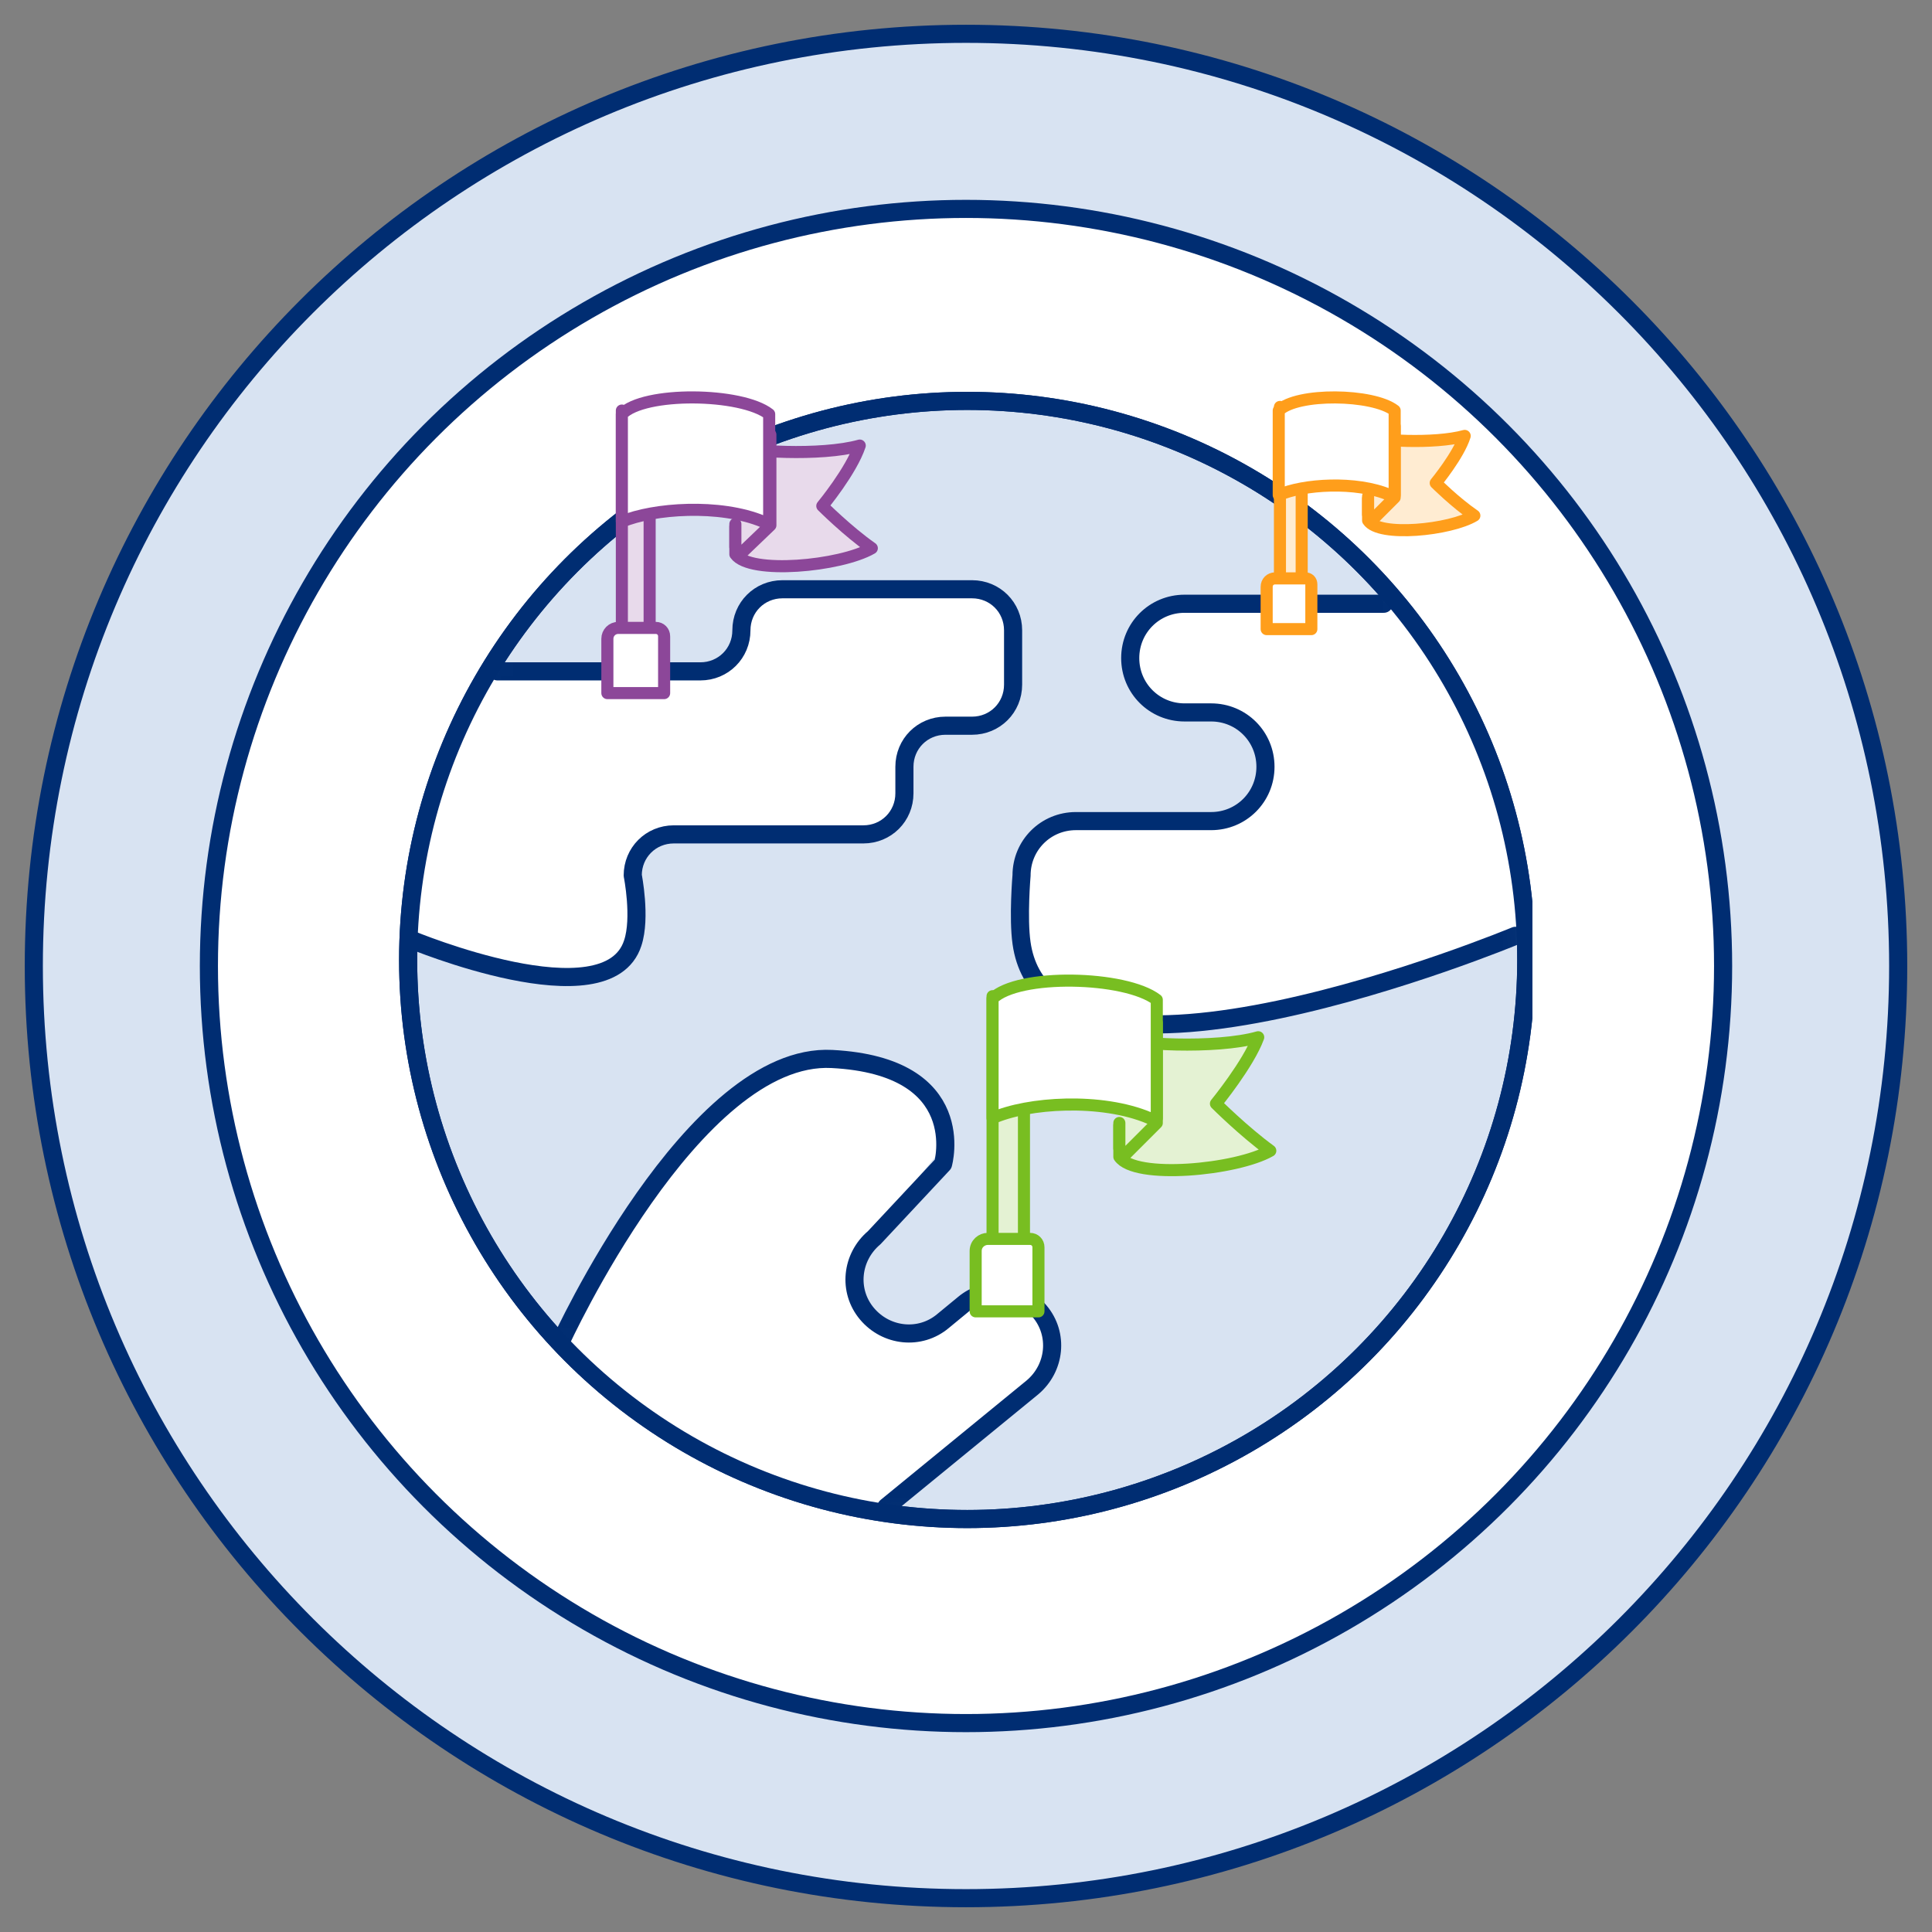 <?xml version="1.0" encoding="UTF-8"?>
<svg id="Layer_1" data-name="Layer 1" xmlns="http://www.w3.org/2000/svg" version="1.1" xmlns:xlink="http://www.w3.org/1999/xlink" viewBox="0 0 160 160">
  <rect x="0" y="0" width="160" height="160" fill="#808080" stroke="none"/>
  <defs>
    <style>
      .cls-1, .cls-2, .cls-3, .cls-4, .cls-5, .cls-6, .cls-7 {
        stroke-linecap: round;
        stroke-linejoin: round;
      }

      .cls-1, .cls-2, .cls-3, .cls-8, .cls-6, .cls-9 {
        fill: none;
      }

      .cls-1, .cls-7 {
        stroke: #ff9e1b;
      }

      .cls-2, .cls-10, .cls-11, .cls-9 {
        stroke: #002d72;
        stroke-width: 1.5px;
      }

      .cls-3, .cls-4 {
        stroke: #8c4799;
      }

      .cls-12 {
        fill: #e8daeb;
      }

      .cls-12, .cls-13, .cls-14, .cls-8, .cls-15 {
        stroke-width: 0px;
      }

      .cls-10, .cls-4, .cls-5, .cls-15, .cls-7 {
        fill: #fff;
      }

      .cls-13 {
        fill: #ffecd2;
      }

      .cls-14 {
        fill: #e4f2d3;
      }

      .cls-5, .cls-6 {
        stroke: #78be21;
      }

      .cls-16 {
        clip-path: url(#clippath-1);
      }

      .cls-11 {
        fill: #d8e3f2;
      }

      .cls-17 {
        clip-path: url(#clippath);
      }

      .cls-18 {
        mask: url(#mask);
      }
    </style>
    <clipPath id="clippath">
      <rect class="cls-8" width="160" height="160"/>
    </clipPath>
    <clipPath id="clippath-1">
      <rect class="cls-8" x="32.2" y="32.2" width="94.7" height="94.7"/>
    </clipPath>
    <mask id="mask" x="33" y="32.5" width="93.7" height="94.1" maskUnits="userSpaceOnUse">
      <g id="mask0_6340_8796" data-name="mask0 6340 8796">
        <path class="cls-11" d="M126,79.5c0,25.6-20.7,46.3-46.1,46.3s-46.1-20.7-46.1-46.3,20.7-46.3,46.1-46.3,46.1,20.7,46.1,46.3Z"/>
      </g>
    </mask>
  </defs>
  <g class="cls-17">
    <g>
      <path class="cls-11" d="M157.2,80c0,42.7-34.6,77.2-77.2,77.2S2.8,122.7,2.8,80,37.3,2.8,80,2.8s77.2,34.6,77.2,77.2Z"/>
      <circle class="cls-10" cx="80" cy="80" r="62.7"/>
    </g>
  </g>
  <g class="cls-16">
    <g>
      <circle class="cls-11" cx="80.1" cy="79.5" r="46.3"/>
      <g class="cls-18">
        <g>
          <path class="cls-15" d="M52.4,78.1v-5.6c0-1.9,1.5-3.4,3.4-3.4h15.7c1.9,0,3.4-1.5,3.4-3.4v-2.2c0-1.9,1.5-3.4,3.4-3.4h2.2c1.9,0,3.4-1.5,3.4-3.4v-4.5c0-1.9-1.5-3.4-3.4-3.4h-15.7c-1.9,0-3.4,1.5-3.4,3.4s-1.5,3.4-3.4,3.4h-16.8c-4.2,5.4-6.7,13-6.7,22.4l12.1,3.1,4.1-1.1,1.7-2Z"/>
          <path class="cls-2" d="M41.2,55.6h16.8c1.9,0,3.4-1.5,3.4-3.4s1.5-3.4,3.4-3.4h15.7c1.9,0,3.4,1.5,3.4,3.4v4.5c0,1.9-1.5,3.4-3.4,3.4h-2.2c-1.9,0-3.4,1.5-3.4,3.4v2.2c0,1.9-1.5,3.4-3.4,3.4h-15.7c-1.9,0-3.4,1.5-3.4,3.4,0,0,.7,3.5,0,5.6-2.1,6.5-18.4-.3-18.4-.3"/>
          <path class="cls-15" d="M85,77.3v-4.5c0-2.5,2-4.5,4.5-4.5h11.2c2.5,0,4.5-2,4.5-4.5s-2-4.5-4.5-4.5h-2.2c-2.5,0-4.5-2-4.5-4.5s2-4.5,4.5-4.5h16.6c9.5,7.6,10.7,27.5,10.7,27.5l-17.5,5.7-6.8.8-6.8.8-6.1-1.5-2.7-2.7-.8-3.6Z"/>
          <path class="cls-2" d="M114.6,50h-16.5c-2.5,0-4.5,2-4.5,4.5s2,4.5,4.5,4.5h2.2c2.5,0,4.5,2,4.5,4.5s-2,4.5-4.5,4.5h-11.2c-2.5,0-4.5,2-4.5,4.5,0,0-.3,3.5,0,5.6,2.2,15.5,40.9-.6,40.9-.6"/>
          <path class="cls-15" d="M71.6,103l6.5-8v-2.7l-1.7-2.5-3.4-1.7-2.9-.4h-3l-2.7,1-4.5,2.8-2.9,3.5-5.8,7.6-4.6,8.6c7.8,10.1,21.9,12.6,26.5,13.6l4.6-3.2,7.5-6.9,2.3-3.5-2-3.2-3.8-.8-3.9,2.8h-4.6l-2.1-3.6.8-3.4Z"/>
          <path class="cls-2" d="M73.4,124.8l12.1-9.9c1.9-1.6,2.2-4.4.6-6.3-1.6-1.9-4.4-2.2-6.3-.6l-1.7,1.4c-1.9,1.6-4.7,1.3-6.3-.6-1.6-1.9-1.3-4.7.6-6.3l5.7-6.1s2.3-8.1-9.2-8.7c-11.5-.6-22.5,23.5-22.5,23.5"/>
        </g>
      </g>
      <circle class="cls-9" cx="80.1" cy="79.5" r="46.3"/>
      <path class="cls-13" d="M107.8,33.9v15.8h-1.8v-16"/>
      <path class="cls-1" d="M107.8,33.9v15.8h-1.8v-16"/>
      <path class="cls-13" d="M118.9,40s1.9-2.3,2.4-3.9c-2.5.7-7.5.4-8.1,0v7c.9,1.4,6.8.8,8.8-.4-1.6-1.1-3.2-2.7-3.2-2.7Z"/>
      <path class="cls-1" d="M113.3,41.3v1.8c.9,1.4,6.8.8,8.8-.4-1.6-1.1-3.2-2.7-3.2-2.7,0,0,1.9-2.3,2.4-3.9-2.5.7-7.5.4-8.1,0v2.6"/>
      <path class="cls-13" d="M115.1,34.6l-1.8,1.1v7s.4.4.4.4l1.8-1.8v-5.9s-.4-.7-.4-.7Z"/>
      <path class="cls-1" d="M113.3,35.7l1.8-1.1.4.7v5.5s0,.4,0,.4l-1.8,1.8-.4-.4v-1.5"/>
      <path class="cls-7" d="M115.5,34c-1.8-1.4-8.1-1.5-9.6,0v7c2-.9,6.4-1.2,9.2,0h.4v-6.9Z"/>
      <path class="cls-7" d="M105.7,47.9h2.4c.3,0,.5.2.5.5v3.7h-3.7v-3.5c0-.4.3-.7.7-.7Z"/>
      <path class="cls-12" d="M53.8,34.2v20.2h-2.3v-20.4"/>
      <path class="cls-3" d="M53.8,34.2v20.2h-2.3v-20.4"/>
      <path class="cls-12" d="M68.1,42s2.4-2.9,3.1-5c-3.2.9-9.6.5-10.3,0v8.9c1.2,1.7,8.7,1,11.3-.5-2-1.4-4.1-3.5-4.1-3.5Z"/>
      <path class="cls-3" d="M60.9,43.6v2.3c1.2,1.7,8.7,1,11.3-.5-2-1.4-4.1-3.5-4.1-3.5,0,0,2.4-2.9,3.1-5-3.2.9-9.6.5-10.3,0v3.3"/>
      <path class="cls-12" d="M63.2,35.1l-2.4,1.4v8.9s.5.5.5.5l2.4-2.3v-7.5s-.5-.9-.5-.9Z"/>
      <path class="cls-3" d="M60.9,36.5l2.4-1.4.5.9v7s0,.5,0,.5l-2.4,2.3-.5-.5v-1.9"/>
      <path class="cls-4" d="M63.7,34.3c-2.3-1.8-10.4-1.9-12.2,0v8.9c2.6-1.1,8.1-1.5,11.7,0h.5v-8.8Z"/>
      <path class="cls-4" d="M51.2,52h3.1c.4,0,.7.3.7.7v4.7h-4.7v-4.5c0-.5.4-.9.9-.9Z"/>
      <path class="cls-14" d="M84.8,82.7v22.5h-2.6v-22.7"/>
      <path class="cls-6" d="M84.8,82.7v22.5h-2.6v-22.7"/>
      <path class="cls-14" d="M100.7,91.4s2.7-3.3,3.5-5.5c-3.5,1-10.7.6-11.5,0v9.9c1.3,1.9,9.7,1.1,12.5-.5-2.2-1.6-4.5-3.9-4.5-3.9Z"/>
      <path class="cls-6" d="M92.7,93.2v2.6c1.3,1.9,9.7,1.1,12.5-.5-2.2-1.6-4.5-3.9-4.5-3.9,0,0,2.7-3.3,3.5-5.5-3.5,1-10.7.6-11.5,0v3.7"/>
      <path class="cls-14" d="M95.3,83.8l-2.6,1.6v9.9s.5.5.5.5l2.6-2.6v-8.4s-.5-1-.5-1Z"/>
      <path class="cls-6" d="M92.7,85.3l2.6-1.6.5,1v7.8s0,.5,0,.5l-2.6,2.6-.5-.5v-2.1"/>
      <path class="cls-5" d="M95.8,82.8c-2.6-2-11.5-2.2-13.6-.1v9.9c2.9-1.3,9-1.7,13,0h.6v-9.8Z"/>
      <path class="cls-5" d="M81.9,102.6h3.4c.4,0,.7.3.7.7v5.3h-5.2v-5c0-.6.5-1,1-1Z"/>
    </g>
  </g>
</svg>